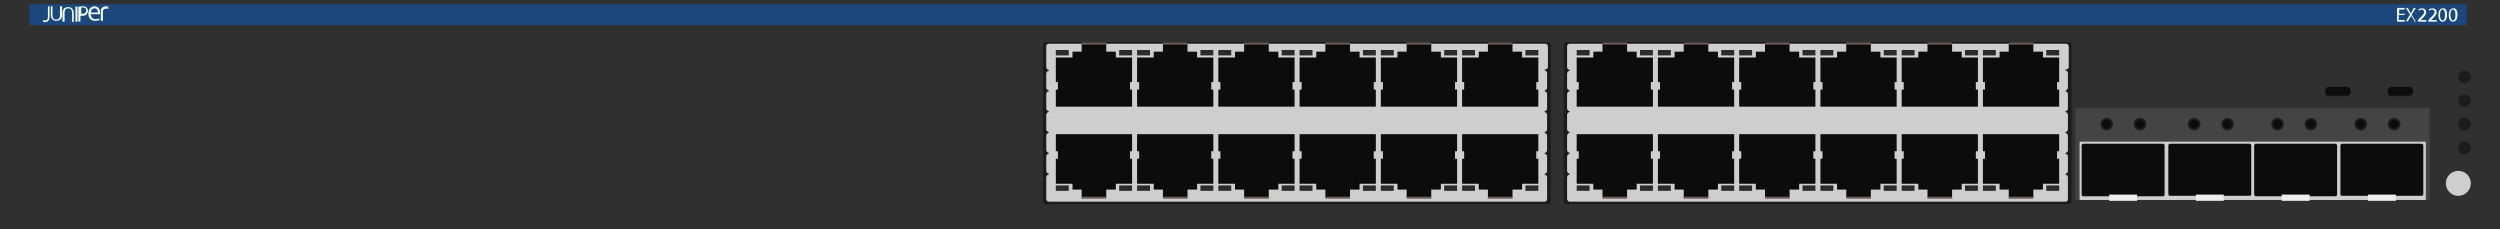 <?xml version="1.0" encoding="utf-8"?>
<!-- Copyright 2022 Virtual Console LLC. All rights reserved. Generator: Adobe Illustrator 26.0.2, SVG Export Plug-In . SVG Version: 6.00 Build 0)  -->
<svg version="1.1" id="Juniper_EX2200-24T-4G" xmlns="http://www.w3.org/2000/svg" xmlns:xlink="http://www.w3.org/1999/xlink"
	 x="0px" y="0px" viewBox="0 0 600 55" style="enable-background:new 0 0 600 55;" xml:space="preserve">
<style type="text/css">
	.st0{fill:#303030;}
	.st1{fill:#1C477C;}
	.st2{fill:#1C1C1C;}
	.st3{fill:#CECECE;}
	.st4{fill:#0C0C0C;}
	.st5{fill:#705D57;}
	.st6{fill:#2B2B2B;}
	.st7{fill:#444444;}
	.st8{fill:#EDEDED;}
	.st9{fill:#EFFCF3;}
</style>
<g>
	<rect class="st0" width="600" height="55"/>
	<rect x="7" y="1" class="st1" width="585" height="5"/>
	<g>
		<g>
			<path class="st2" d="M371.7,49H250.9c-0.4,0-0.6-0.3-0.6-0.6V19.1v-8.4c0-0.3,0.3-0.6,0.6-0.6h120.7c0.4,0,0.6,0.3,0.6,0.6v37.7
				C372.3,48.7,372,49,371.7,49z"/>
			<path class="st3" d="M371.5,16.1v-4.9c0-0.4-0.3-0.7-0.6-0.7h-0.6H252.5h-0.2h-0.6c-0.4,0-0.6,0.3-0.6,0.7v4.9
				c0,0.3,0.2,0.6,0.6,0.7v0.2c-0.3,0-0.6,0.3-0.6,0.7V21c0,0.3,0.2,0.6,0.6,0.7v0.2c-0.3,0-0.6,0.3-0.6,0.7v3.4
				c0,0.3,0.2,0.6,0.6,0.7v0.2c-0.3,0-0.6,0.3-0.6,0.7v3.4c0,0.3,0.2,0.6,0.6,0.7v0.2c-0.3,0-0.6,0.3-0.6,0.7v3.4
				c0,0.3,0.2,0.6,0.6,0.7v0.2c-0.3,0-0.6,0.3-0.6,0.7v3.4c0,0.3,0.2,0.6,0.6,0.7v0.2c-0.3,0-0.6,0.3-0.6,0.7v5.1
				c0,0.4,0.3,0.7,0.6,0.7h0.6h0.2h117.2h0.4h0.6c0.4,0,0.6-0.3,0.6-0.7v-5.1c0-0.4-0.3-0.7-0.6-0.7v-0.2c0.3,0,0.6-0.3,0.6-0.7
				v-3.4c0-0.4-0.3-0.7-0.6-0.7v-0.2c0.3,0,0.6-0.3,0.6-0.7v-3.4c0-0.4-0.3-0.7-0.6-0.7v-0.2c0.3,0,0.6-0.3,0.6-0.7v-3.4
				c0-0.4-0.3-0.7-0.6-0.7v-0.2c0.3,0,0.6-0.3,0.6-0.7v-3.4c0-0.4-0.3-0.7-0.6-0.7v-0.2c0.3,0,0.6-0.3,0.6-0.7v-3.4
				c0-0.4-0.3-0.7-0.6-0.7v-0.2C371.2,16.7,371.5,16.4,371.5,16.1z"/>
		</g>
		<g>
			<g>
				<g>
					<polygon class="st4" points="369.2,19.7 369.2,13.8 365.3,13.8 365.3,12.4 363,12.4 363,10.5 357.1,10.5 357.1,12.4 
						354.9,12.4 354.9,13.8 350.9,13.8 350.9,19.7 351.4,19.7 351.4,21.5 350.9,21.5 350.9,25.6 369.2,25.6 369.2,21.5 368.7,21.5 
						368.7,19.7 					"/>
					<rect x="357.1" y="10.2" class="st5" width="5.9" height="0.5"/>
					<rect x="350.9" y="12" class="st6" width="3.1" height="1.3"/>
					<rect x="366.1" y="12" class="st6" width="3.1" height="1.3"/>
				</g>
				<g>
					<polygon class="st4" points="349.7,19.7 349.7,13.8 345.8,13.8 345.8,12.4 343.5,12.4 343.5,10.5 337.6,10.5 337.6,12.4 
						335.4,12.4 335.4,13.8 331.4,13.8 331.4,19.7 331.9,19.7 331.9,21.5 331.4,21.5 331.4,25.6 349.7,25.6 349.7,21.5 349.2,21.5 
						349.2,19.7 					"/>
					<rect x="337.6" y="10.2" class="st5" width="5.9" height="0.5"/>
					<rect x="331.4" y="12" class="st6" width="3.1" height="1.3"/>
					<rect x="346.6" y="12" class="st6" width="3.1" height="1.3"/>
				</g>
				<g>
					<polygon class="st4" points="330.2,19.7 330.2,13.8 326.3,13.8 326.3,12.4 324,12.4 324,10.5 318.1,10.5 318.1,12.4 
						315.9,12.4 315.9,13.8 311.9,13.8 311.9,19.7 312.4,19.7 312.4,21.5 311.9,21.5 311.9,25.6 330.2,25.6 330.2,21.5 329.7,21.5 
						329.7,19.7 					"/>
					<rect x="318.1" y="10.2" class="st5" width="5.9" height="0.5"/>
					<rect x="311.9" y="12" class="st6" width="3.1" height="1.3"/>
					<rect x="327.1" y="12" class="st6" width="3.1" height="1.3"/>
				</g>
				<g>
					<polygon class="st4" points="310.7,19.7 310.7,13.8 306.8,13.8 306.8,12.4 304.5,12.4 304.5,10.5 298.6,10.5 298.6,12.4 
						296.4,12.4 296.4,13.8 292.4,13.8 292.4,19.7 292.9,19.7 292.9,21.5 292.4,21.5 292.4,25.6 310.7,25.6 310.7,21.5 310.2,21.5 
						310.2,19.7 					"/>
					<rect x="298.6" y="10.2" class="st5" width="5.9" height="0.5"/>
					<rect x="292.4" y="12" class="st6" width="3.1" height="1.3"/>
					<rect x="307.6" y="12" class="st6" width="3.1" height="1.3"/>
				</g>
				<g>
					<polygon class="st4" points="291.2,19.7 291.2,13.8 287.3,13.8 287.3,12.4 285,12.4 285,10.5 279.1,10.5 279.1,12.4 
						276.9,12.4 276.9,13.8 272.9,13.8 272.9,19.7 273.4,19.7 273.4,21.5 272.9,21.5 272.9,25.6 291.2,25.6 291.2,21.5 290.7,21.5 
						290.7,19.7 					"/>
					<rect x="279.1" y="10.2" class="st5" width="5.9" height="0.5"/>
					<rect x="272.9" y="12" class="st6" width="3.1" height="1.3"/>
					<rect x="288.1" y="12" class="st6" width="3.1" height="1.3"/>
				</g>
				<g>
					<polygon class="st4" points="271.7,19.7 271.7,13.8 267.8,13.8 267.8,12.4 265.5,12.4 265.5,10.5 259.6,10.5 259.6,12.4 
						257.4,12.4 257.4,13.8 253.4,13.8 253.4,19.7 253.9,19.7 253.9,21.5 253.4,21.5 253.4,25.6 271.7,25.6 271.7,21.5 271.2,21.5 
						271.2,19.7 					"/>
					<rect x="259.6" y="10.2" class="st5" width="5.9" height="0.5"/>
					<rect x="253.4" y="12" class="st6" width="3.1" height="1.3"/>
					<rect x="268.6" y="12" class="st6" width="3.1" height="1.3"/>
				</g>
			</g>
			<g>
				<g>
					<polygon class="st4" points="369.2,38.1 369.2,44.1 365.3,44.1 365.3,45.5 363,45.5 363,47.4 357.1,47.4 357.1,45.5 
						354.9,45.5 354.9,44.1 350.9,44.1 350.9,38.1 351.4,38.1 351.4,36.3 350.9,36.3 350.9,32.2 369.2,32.2 369.2,36.3 368.7,36.3 
						368.7,38.1 					"/>
					<rect x="357.1" y="47.2" class="st5" width="5.9" height="0.5"/>
					<rect x="350.9" y="44.5" class="st6" width="3.1" height="1.3"/>
					<rect x="366.1" y="44.5" class="st6" width="3.1" height="1.3"/>
				</g>
				<g>
					<polygon class="st4" points="349.7,38.1 349.7,44.1 345.8,44.1 345.8,45.5 343.5,45.5 343.5,47.4 337.6,47.4 337.6,45.5 
						335.4,45.5 335.4,44.1 331.4,44.1 331.4,38.1 331.9,38.1 331.9,36.3 331.4,36.3 331.4,32.2 349.7,32.2 349.7,36.3 349.2,36.3 
						349.2,38.1 					"/>
					<rect x="337.6" y="47.2" class="st5" width="5.9" height="0.5"/>
					<rect x="331.4" y="44.5" class="st6" width="3.1" height="1.3"/>
					<rect x="346.6" y="44.5" class="st6" width="3.1" height="1.3"/>
				</g>
				<g>
					<polygon class="st4" points="330.2,38.1 330.2,44.1 326.3,44.1 326.3,45.5 324,45.5 324,47.4 318.1,47.4 318.1,45.5 
						315.9,45.5 315.9,44.1 311.9,44.1 311.9,38.1 312.4,38.1 312.4,36.3 311.9,36.3 311.9,32.2 330.2,32.2 330.2,36.3 329.7,36.3 
						329.7,38.1 					"/>
					<rect x="318.1" y="47.2" class="st5" width="5.9" height="0.5"/>
					<rect x="311.9" y="44.5" class="st6" width="3.1" height="1.3"/>
					<rect x="327.1" y="44.5" class="st6" width="3.1" height="1.3"/>
				</g>
				<g>
					<polygon class="st4" points="310.7,38.1 310.7,44.1 306.8,44.1 306.8,45.5 304.5,45.5 304.5,47.4 298.6,47.4 298.6,45.5 
						296.4,45.5 296.4,44.1 292.4,44.1 292.4,38.1 292.9,38.1 292.9,36.3 292.4,36.3 292.4,32.2 310.7,32.2 310.7,36.3 310.2,36.3 
						310.2,38.1 					"/>
					<rect x="298.6" y="47.2" class="st5" width="5.9" height="0.5"/>
					<rect x="292.4" y="44.5" class="st6" width="3.1" height="1.3"/>
					<rect x="307.6" y="44.5" class="st6" width="3.1" height="1.3"/>
				</g>
				<g>
					<polygon class="st4" points="291.2,38.1 291.2,44.1 287.3,44.1 287.3,45.5 285,45.5 285,47.4 279.1,47.4 279.1,45.5 
						276.9,45.5 276.9,44.1 272.9,44.1 272.9,38.1 273.4,38.1 273.4,36.3 272.9,36.3 272.9,32.2 291.2,32.2 291.2,36.3 290.7,36.3 
						290.7,38.1 					"/>
					<rect x="279.1" y="47.2" class="st5" width="5.9" height="0.5"/>
					<rect x="272.9" y="44.5" class="st6" width="3.1" height="1.3"/>
					<rect x="288.1" y="44.5" class="st6" width="3.1" height="1.3"/>
				</g>
				<g>
					<polygon class="st4" points="271.7,38.1 271.7,44.1 267.8,44.1 267.8,45.5 265.5,45.5 265.5,47.4 259.6,47.4 259.6,45.5 
						257.4,45.5 257.4,44.1 253.4,44.1 253.4,38.1 253.9,38.1 253.9,36.3 253.4,36.3 253.4,32.2 271.7,32.2 271.7,36.3 271.2,36.3 
						271.2,38.1 					"/>
					<rect x="259.6" y="47.2" class="st5" width="5.9" height="0.5"/>
					<rect x="253.4" y="44.5" class="st6" width="3.1" height="1.3"/>
					<rect x="268.6" y="44.5" class="st6" width="3.1" height="1.3"/>
				</g>
			</g>
		</g>
	</g>
	<g>
		<g>
			<path class="st2" d="M496.7,49H375.9c-0.4,0-0.6-0.3-0.6-0.6V19.1v-8.4c0-0.3,0.3-0.6,0.6-0.6h120.7c0.4,0,0.6,0.3,0.6,0.6v37.7
				C497.3,48.7,497,49,496.7,49z"/>
			<path class="st3" d="M496.5,16.1v-4.9c0-0.4-0.3-0.7-0.6-0.7h-0.6H377.5h-0.2h-0.6c-0.4,0-0.6,0.3-0.6,0.7v4.9
				c0,0.3,0.2,0.6,0.6,0.7v0.2c-0.3,0-0.6,0.3-0.6,0.7V21c0,0.3,0.2,0.6,0.6,0.7v0.2c-0.3,0-0.6,0.3-0.6,0.7v3.4
				c0,0.3,0.2,0.6,0.6,0.7v0.2c-0.3,0-0.6,0.3-0.6,0.7v3.4c0,0.3,0.2,0.6,0.6,0.7v0.2c-0.3,0-0.6,0.3-0.6,0.7v3.4
				c0,0.3,0.2,0.6,0.6,0.7v0.2c-0.3,0-0.6,0.3-0.6,0.7v3.4c0,0.3,0.2,0.6,0.6,0.7v0.2c-0.3,0-0.6,0.3-0.6,0.7v5.1
				c0,0.4,0.3,0.7,0.6,0.7h0.6h0.2h117.2h0.4h0.6c0.4,0,0.6-0.3,0.6-0.7v-5.1c0-0.4-0.3-0.7-0.6-0.7v-0.2c0.3,0,0.6-0.3,0.6-0.7
				v-3.4c0-0.4-0.3-0.7-0.6-0.7v-0.2c0.3,0,0.6-0.3,0.6-0.7v-3.4c0-0.4-0.3-0.7-0.6-0.7v-0.2c0.3,0,0.6-0.3,0.6-0.7v-3.4
				c0-0.4-0.3-0.7-0.6-0.7v-0.2c0.3,0,0.6-0.3,0.6-0.7v-3.4c0-0.4-0.3-0.7-0.6-0.7v-0.2c0.3,0,0.6-0.3,0.6-0.7v-3.4
				c0-0.4-0.3-0.7-0.6-0.7v-0.2C496.2,16.7,496.5,16.4,496.5,16.1z"/>
		</g>
		<g>
			<g>
				<g>
					<polygon class="st4" points="494.2,19.7 494.2,13.8 490.3,13.8 490.3,12.4 488,12.4 488,10.5 482.1,10.5 482.1,12.4 
						479.9,12.4 479.9,13.8 475.9,13.8 475.9,19.7 476.4,19.7 476.4,21.5 475.9,21.5 475.9,25.6 494.2,25.6 494.2,21.5 493.7,21.5 
						493.7,19.7 					"/>
					<rect x="482.1" y="10.2" class="st5" width="5.9" height="0.5"/>
					<rect x="475.9" y="12" class="st6" width="3.1" height="1.3"/>
					<rect x="491.1" y="12" class="st6" width="3.1" height="1.3"/>
				</g>
				<g>
					<polygon class="st4" points="474.7,19.7 474.7,13.8 470.8,13.8 470.8,12.4 468.5,12.4 468.5,10.5 462.6,10.5 462.6,12.4 
						460.4,12.4 460.4,13.8 456.4,13.8 456.4,19.7 456.9,19.7 456.9,21.5 456.4,21.5 456.4,25.6 474.7,25.6 474.7,21.5 474.2,21.5 
						474.2,19.7 					"/>
					<rect x="462.6" y="10.2" class="st5" width="5.9" height="0.5"/>
					<rect x="456.4" y="12" class="st6" width="3.1" height="1.3"/>
					<rect x="471.6" y="12" class="st6" width="3.1" height="1.3"/>
				</g>
				<g>
					<polygon class="st4" points="455.2,19.7 455.2,13.8 451.3,13.8 451.3,12.4 449,12.4 449,10.5 443.1,10.5 443.1,12.4 
						440.9,12.4 440.9,13.8 436.9,13.8 436.9,19.7 437.4,19.7 437.4,21.5 436.9,21.5 436.9,25.6 455.2,25.6 455.2,21.5 454.7,21.5 
						454.7,19.7 					"/>
					<rect x="443.1" y="10.2" class="st5" width="5.9" height="0.5"/>
					<rect x="436.9" y="12" class="st6" width="3.1" height="1.3"/>
					<rect x="452.1" y="12" class="st6" width="3.1" height="1.3"/>
				</g>
				<g>
					<polygon class="st4" points="435.7,19.7 435.7,13.8 431.8,13.8 431.8,12.4 429.5,12.4 429.5,10.5 423.6,10.5 423.6,12.4 
						421.4,12.4 421.4,13.8 417.4,13.8 417.4,19.7 417.9,19.7 417.9,21.5 417.4,21.5 417.4,25.6 435.7,25.6 435.7,21.5 435.2,21.5 
						435.2,19.7 					"/>
					<rect x="423.6" y="10.2" class="st5" width="5.9" height="0.5"/>
					<rect x="417.4" y="12" class="st6" width="3.1" height="1.3"/>
					<rect x="432.6" y="12" class="st6" width="3.1" height="1.3"/>
				</g>
				<g>
					<polygon class="st4" points="416.2,19.7 416.2,13.8 412.3,13.8 412.3,12.4 410,12.4 410,10.5 404.1,10.5 404.1,12.4 
						401.9,12.4 401.9,13.8 397.9,13.8 397.9,19.7 398.4,19.7 398.4,21.5 397.9,21.5 397.9,25.6 416.2,25.6 416.2,21.5 415.7,21.5 
						415.7,19.7 					"/>
					<rect x="404.1" y="10.2" class="st5" width="5.9" height="0.5"/>
					<rect x="397.9" y="12" class="st6" width="3.1" height="1.3"/>
					<rect x="413.1" y="12" class="st6" width="3.1" height="1.3"/>
				</g>
				<g>
					<polygon class="st4" points="396.7,19.7 396.7,13.8 392.8,13.8 392.8,12.4 390.5,12.4 390.5,10.5 384.6,10.5 384.6,12.4 
						382.4,12.4 382.4,13.8 378.4,13.8 378.4,19.7 378.9,19.7 378.9,21.5 378.4,21.5 378.4,25.6 396.7,25.6 396.7,21.5 396.2,21.5 
						396.2,19.7 					"/>
					<rect x="384.6" y="10.2" class="st5" width="5.9" height="0.5"/>
					<rect x="378.4" y="12" class="st6" width="3.1" height="1.3"/>
					<rect x="393.6" y="12" class="st6" width="3.1" height="1.3"/>
				</g>
			</g>
			<g>
				<g>
					<polygon class="st4" points="494.2,38.1 494.2,44.1 490.3,44.1 490.3,45.5 488,45.5 488,47.4 482.1,47.4 482.1,45.5 
						479.9,45.5 479.9,44.1 475.9,44.1 475.9,38.1 476.4,38.1 476.4,36.3 475.9,36.3 475.9,32.2 494.2,32.2 494.2,36.3 493.7,36.3 
						493.7,38.1 					"/>
					<rect x="482.1" y="47.2" class="st5" width="5.9" height="0.5"/>
					<rect x="475.9" y="44.5" class="st6" width="3.1" height="1.3"/>
					<rect x="491.1" y="44.5" class="st6" width="3.1" height="1.3"/>
				</g>
				<g>
					<polygon class="st4" points="474.7,38.1 474.7,44.1 470.8,44.1 470.8,45.5 468.5,45.5 468.5,47.4 462.6,47.4 462.6,45.5 
						460.4,45.5 460.4,44.1 456.4,44.1 456.4,38.1 456.9,38.1 456.9,36.3 456.4,36.3 456.4,32.2 474.7,32.2 474.7,36.3 474.2,36.3 
						474.2,38.1 					"/>
					<rect x="462.6" y="47.2" class="st5" width="5.9" height="0.5"/>
					<rect x="456.4" y="44.5" class="st6" width="3.1" height="1.3"/>
					<rect x="471.6" y="44.5" class="st6" width="3.1" height="1.3"/>
				</g>
				<g>
					<polygon class="st4" points="455.2,38.1 455.2,44.1 451.3,44.1 451.3,45.5 449,45.5 449,47.4 443.1,47.4 443.1,45.5 
						440.9,45.5 440.9,44.1 436.9,44.1 436.9,38.1 437.4,38.1 437.4,36.3 436.9,36.3 436.9,32.2 455.2,32.2 455.2,36.3 454.7,36.3 
						454.7,38.1 					"/>
					<rect x="443.1" y="47.2" class="st5" width="5.9" height="0.5"/>
					<rect x="436.9" y="44.5" class="st6" width="3.1" height="1.3"/>
					<rect x="452.1" y="44.5" class="st6" width="3.1" height="1.3"/>
				</g>
				<g>
					<polygon class="st4" points="435.7,38.1 435.7,44.1 431.8,44.1 431.8,45.5 429.5,45.5 429.5,47.4 423.6,47.4 423.6,45.5 
						421.4,45.5 421.4,44.1 417.4,44.1 417.4,38.1 417.9,38.1 417.9,36.3 417.4,36.3 417.4,32.2 435.7,32.2 435.7,36.3 435.2,36.3 
						435.2,38.1 					"/>
					<rect x="423.6" y="47.2" class="st5" width="5.9" height="0.5"/>
					<rect x="417.4" y="44.5" class="st6" width="3.1" height="1.3"/>
					<rect x="432.6" y="44.5" class="st6" width="3.1" height="1.3"/>
				</g>
				<g>
					<polygon class="st4" points="416.2,38.1 416.2,44.1 412.3,44.1 412.3,45.5 410,45.5 410,47.4 404.1,47.4 404.1,45.5 
						401.9,45.5 401.9,44.1 397.9,44.1 397.9,38.1 398.4,38.1 398.4,36.3 397.9,36.3 397.9,32.2 416.2,32.2 416.2,36.3 415.7,36.3 
						415.7,38.1 					"/>
					<rect x="404.1" y="47.2" class="st5" width="5.9" height="0.5"/>
					<rect x="397.9" y="44.5" class="st6" width="3.1" height="1.3"/>
					<rect x="413.1" y="44.5" class="st6" width="3.1" height="1.3"/>
				</g>
				<g>
					<polygon class="st4" points="396.7,38.1 396.7,44.1 392.8,44.1 392.8,45.5 390.5,45.5 390.5,47.4 384.6,47.4 384.6,45.5 
						382.4,45.5 382.4,44.1 378.4,44.1 378.4,38.1 378.9,38.1 378.9,36.3 378.4,36.3 378.4,32.2 396.7,32.2 396.7,36.3 396.2,36.3 
						396.2,38.1 					"/>
					<rect x="384.6" y="47.2" class="st5" width="5.9" height="0.5"/>
					<rect x="378.4" y="44.5" class="st6" width="3.1" height="1.3"/>
					<rect x="393.6" y="44.5" class="st6" width="3.1" height="1.3"/>
				</g>
			</g>
		</g>
	</g>
	<rect x="498.1" y="26" class="st7" width="85" height="22"/>
	<g>
		<g>
			<path class="st3" d="M582,48h-82.7c-0.1,0-0.2-0.1-0.2-0.2V34.2c0-0.1,0.1-0.2,0.2-0.2H582c0.1,0,0.2,0.1,0.2,0.2v13.7
				C582.1,47.9,582.1,48,582,48z"/>
			<g>
				<g>
					<path class="st4" d="M519.2,47.1H500c-0.2,0-0.4-0.2-0.4-0.4V34.9c0-0.2,0.2-0.4,0.4-0.4h19.1c0.2,0,0.4,0.2,0.4,0.4v11.8
						C519.5,46.9,519.4,47.1,519.2,47.1z"/>
					<rect x="506.2" y="46.7" class="st8" width="6.7" height="1.5"/>
				</g>
				<g>
					<path class="st4" d="M539.9,47h-19.1c-0.2,0-0.4-0.2-0.4-0.4V34.9c0-0.2,0.2-0.4,0.4-0.4h19.1c0.2,0,0.4,0.2,0.4,0.4v11.8
						C540.3,46.8,540.1,47,539.9,47z"/>
					<rect x="527" y="46.7" class="st8" width="6.7" height="1.5"/>
				</g>
				<g>
					<path class="st4" d="M560.5,47.1h-19.1c-0.2,0-0.4-0.2-0.4-0.4V34.9c0-0.2,0.2-0.4,0.4-0.4h19.1c0.2,0,0.4,0.2,0.4,0.4v11.8
						C560.9,46.9,560.7,47.1,560.5,47.1z"/>
					<rect x="547.6" y="46.7" class="st8" width="6.7" height="1.5"/>
				</g>
				<g>
					<path class="st4" d="M581.2,47h-19.1c-0.2,0-0.4-0.2-0.4-0.4V34.9c0-0.2,0.2-0.4,0.4-0.4h19.1c0.2,0,0.4,0.2,0.4,0.4v11.8
						C581.6,46.8,581.4,47,581.2,47z"/>
					<rect x="568.3" y="46.7" class="st8" width="6.7" height="1.5"/>
				</g>
			</g>
		</g>
		<g>
			<g>
				<circle class="st2" cx="505.6" cy="29.8" r="1.5"/>
				<circle class="st4" cx="505.6" cy="29.8" r="1"/>
			</g>
			<g>
				<circle class="st2" cx="513.6" cy="29.8" r="1.5"/>
				<circle class="st4" cx="513.6" cy="29.8" r="1"/>
			</g>
		</g>
		<g>
			<g>
				<circle class="st2" cx="526.6" cy="29.8" r="1.5"/>
				<circle class="st4" cx="526.6" cy="29.8" r="1"/>
			</g>
			<g>
				<circle class="st2" cx="534.6" cy="29.8" r="1.5"/>
				<circle class="st4" cx="534.6" cy="29.8" r="1"/>
			</g>
		</g>
		<g>
			<g>
				<circle class="st2" cx="546.6" cy="29.8" r="1.5"/>
				<circle class="st4" cx="546.6" cy="29.8" r="1"/>
			</g>
			<g>
				<circle class="st2" cx="554.6" cy="29.8" r="1.5"/>
				<circle class="st4" cx="554.6" cy="29.8" r="1"/>
			</g>
		</g>
		<g>
			<g>
				<circle class="st2" cx="566.6" cy="29.8" r="1.5"/>
				<circle class="st4" cx="566.6" cy="29.8" r="1"/>
			</g>
			<g>
				<circle class="st2" cx="574.6" cy="29.8" r="1.5"/>
				<circle class="st4" cx="574.6" cy="29.8" r="1"/>
			</g>
		</g>
	</g>
	<g>
		<path class="st2" d="M563.2,23.1h-4.2c-0.6,0-1-0.4-1-1v-0.3c0-0.6,0.4-1,1-1h4.2c0.6,0,1,0.4,1,1v0.3
			C564.2,22.6,563.7,23.1,563.2,23.1z"/>
		<path class="st4" d="M563.1,22.9h-4c-0.6,0-1-0.4-1-1v0c0-0.6,0.4-1,1-1h4c0.6,0,1,0.4,1,1v0C564.1,22.5,563.6,22.9,563.1,22.9z"
			/>
	</g>
	<g>
		<path class="st2" d="M578.2,23.1h-4.2c-0.6,0-1-0.4-1-1v-0.3c0-0.6,0.4-1,1-1h4.2c0.6,0,1,0.4,1,1v0.3
			C579.2,22.6,578.7,23.1,578.2,23.1z"/>
		<path class="st4" d="M578.1,22.9h-4c-0.6,0-1-0.4-1-1v0c0-0.6,0.4-1,1-1h4c0.6,0,1,0.4,1,1v0C579.1,22.5,578.6,22.9,578.1,22.9z"
			/>
	</g>
	<g>
		<circle class="st2" cx="591.5" cy="18.5" r="1.5"/>
		<circle class="st2" cx="591.5" cy="24.2" r="1.5"/>
		<circle class="st2" cx="591.5" cy="29.8" r="1.5"/>
		<circle class="st2" cx="591.5" cy="35.5" r="1.5"/>
	</g>
	<circle class="st3" cx="590" cy="44" r="3"/>
	<g>
		<path class="st9" d="M11.4,1.5h0.5V4c0,1-0.5,1.3-1.1,1.3c-0.2,0-0.4,0-0.5-0.1l0.1-0.4c0.1,0,0.2,0.1,0.4,0.1
			c0.4,0,0.7-0.2,0.7-0.9V1.5z"/>
		<path class="st9" d="M12.6,1.5v2.1c0,0.8,0.4,1.1,0.9,1.1c0.5,0,0.9-0.3,0.9-1.1V1.5h0.5v2c0,1.1-0.6,1.5-1.4,1.5
			c-0.7,0-1.3-0.4-1.3-1.5V1.5H12.6z"/>
		<path class="st9" d="M17.3,5.1V3.1c0-0.8-0.4-1.1-0.9-1.1c-0.5,0-0.9,0.3-0.9,1.1v2.1h-0.5v-2c0-1.1,0.6-1.5,1.4-1.5
			c0.7,0,1.3,0.4,1.3,1.5v2.1H17.3z"/>
		<path class="st9" d="M18.6,1.6v3.6h-0.5V1.6H18.6z"/>
		<path class="st9" d="M18.9,1.6c0.2,0,0.5-0.1,0.9-0.1c0.5,0,0.8,0.1,1,0.3C21,2,21.1,2.3,21.1,2.6c0,0.3-0.1,0.6-0.3,0.8
			c-0.2,0.3-0.6,0.4-1.1,0.4c-0.1,0-0.3,0-0.4,0v1.4h-0.5V1.6z M19.4,3.3c0.1,0,0.2,0,0.4,0c0.6,0,0.9-0.3,0.9-0.8
			c0-0.5-0.3-0.7-0.8-0.7c-0.2,0-0.4,0-0.4,0V3.3z"/>
		<path class="st9" d="M21.8,3.4c0,0.8,0.5,1.2,1.1,1.2c0.4,0,0.7-0.1,0.9-0.2l0.1,0.4c-0.2,0.1-0.6,0.2-1.1,0.2
			c-1,0-1.6-0.7-1.6-1.7c0-1,0.6-1.8,1.5-1.8c1.1,0,1.3,1,1.3,1.6c0,0.1,0,0.2,0,0.3H21.8z M23.5,3c0-0.4-0.2-1-0.8-1
			c-0.6,0-0.9,0.6-0.9,1H23.5z"/>
		<path class="st9" d="M26,1.6c0,0-1.1-0.4-1.7,0.5c0,0.1-0.1,0.1-0.1,0.2v2.7h0.5V2.7c0,0-0.1-0.8,1.3-0.6V1.6z"/>
	</g>
	<g>
		<g>
			<path class="st9" d="M577,3.6h-1.3v1.2h1.4v0.4h-1.8V1.9h1.8v0.4h-1.3v1h1.3V3.6z"/>
			<path class="st9" d="M579.5,5.1l-0.4-0.7c-0.2-0.3-0.3-0.5-0.4-0.6h0c-0.1,0.2-0.2,0.4-0.4,0.6l-0.4,0.7h-0.5l1-1.6l-1-1.6h0.5
				l0.4,0.8c0.1,0.2,0.2,0.4,0.3,0.5h0c0.1-0.2,0.2-0.3,0.3-0.5l0.4-0.8h0.5l-1,1.6l1,1.7H579.5z"/>
			<path class="st9" d="M580.3,5.1V4.8l0.3-0.3c0.8-0.8,1.2-1.2,1.2-1.6c0-0.3-0.2-0.6-0.6-0.6c-0.3,0-0.5,0.1-0.7,0.3l-0.1-0.3
				c0.2-0.2,0.5-0.3,0.9-0.3c0.7,0,1,0.5,1,0.9c0,0.6-0.4,1-1.1,1.7l-0.3,0.2v0h1.4v0.4H580.3z"/>
			<path class="st9" d="M582.8,5.1V4.8l0.3-0.3c0.8-0.8,1.2-1.2,1.2-1.6c0-0.3-0.2-0.6-0.6-0.6c-0.3,0-0.5,0.1-0.7,0.3l-0.1-0.3
				c0.2-0.2,0.5-0.3,0.9-0.3c0.7,0,1,0.5,1,0.9c0,0.6-0.4,1-1.1,1.7l-0.3,0.2v0h1.4v0.4H582.8z"/>
			<path class="st9" d="M587.3,3.5c0,1.1-0.4,1.7-1.1,1.7c-0.6,0-1-0.6-1-1.6c0-1.1,0.5-1.6,1.1-1.6C586.9,1.9,587.3,2.5,587.3,3.5z
				 M585.6,3.6c0,0.8,0.3,1.3,0.6,1.3c0.4,0,0.6-0.5,0.6-1.3c0-0.8-0.2-1.3-0.6-1.3C585.9,2.2,585.6,2.7,585.6,3.6z"/>
			<path class="st9" d="M589.8,3.5c0,1.1-0.4,1.7-1.1,1.7c-0.6,0-1-0.6-1-1.6c0-1.1,0.5-1.6,1.1-1.6C589.4,1.9,589.8,2.5,589.8,3.5z
				 M588.1,3.6c0,0.8,0.3,1.3,0.6,1.3c0.4,0,0.6-0.5,0.6-1.3c0-0.8-0.2-1.3-0.6-1.3C588.4,2.2,588.1,2.7,588.1,3.6z"/>
		</g>
	</g>
</g>
</svg>
